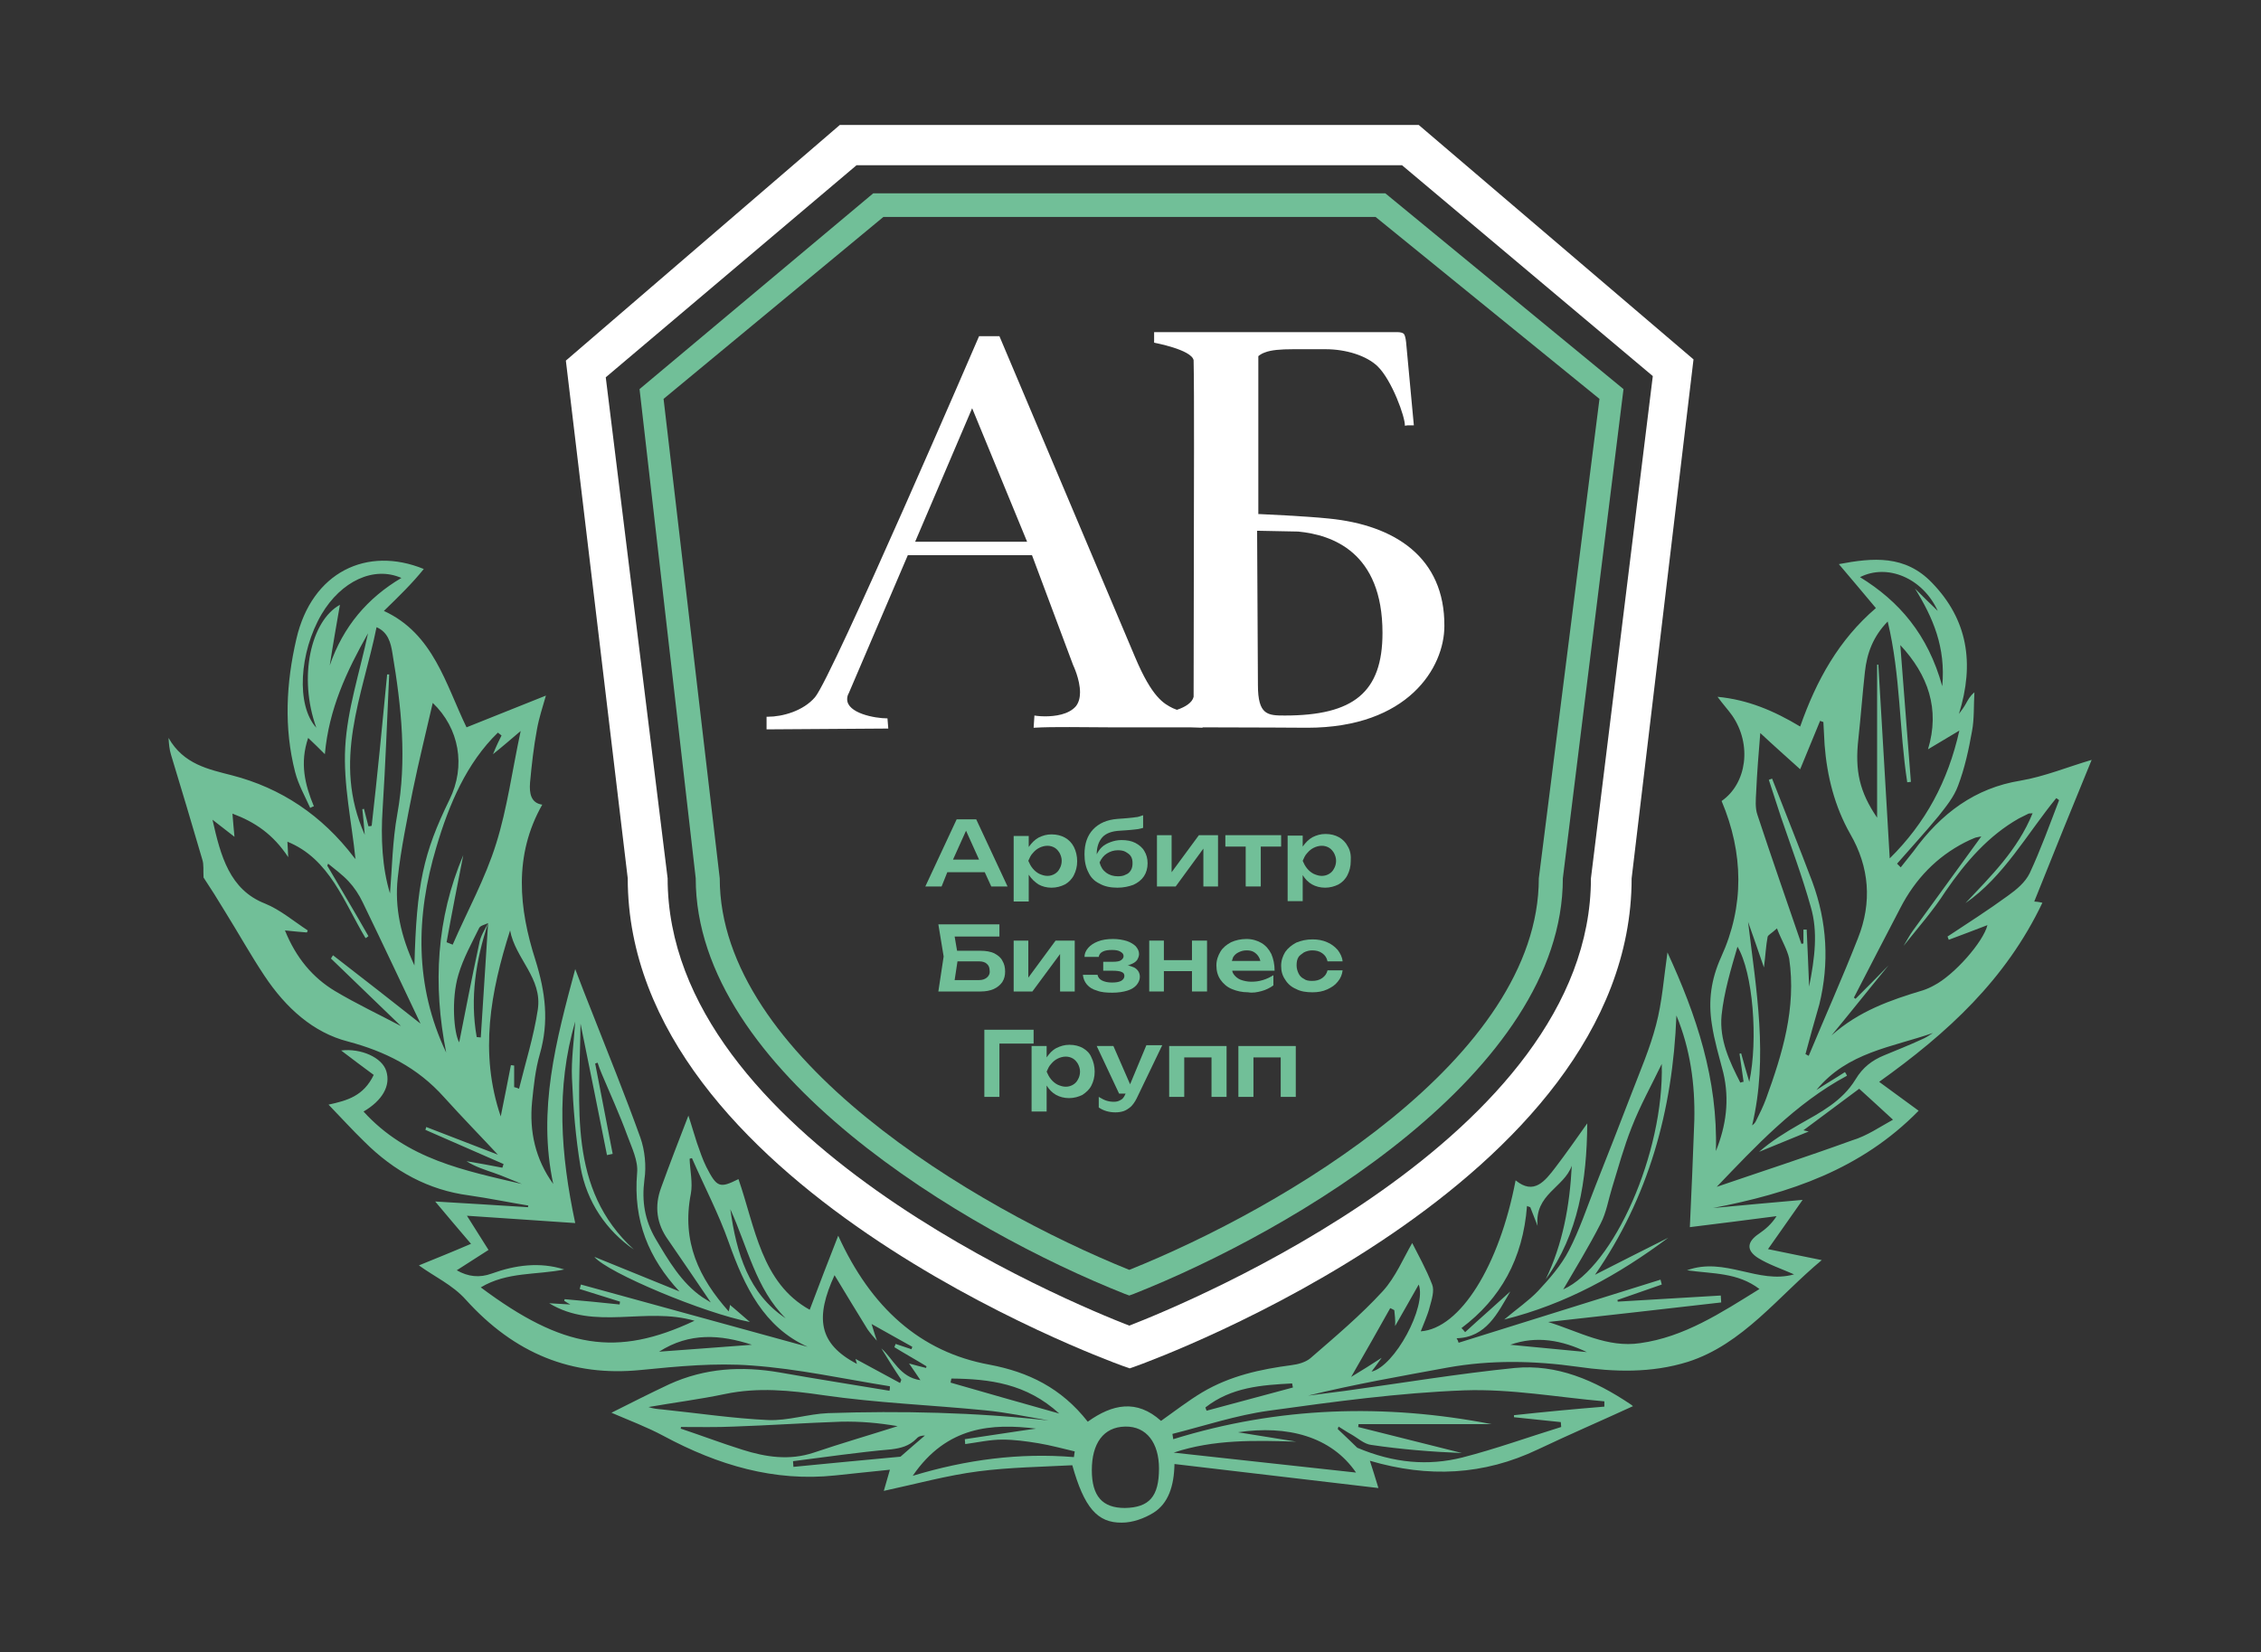<?xml version="1.0" encoding="UTF-8"?> <!-- Generator: Adobe Illustrator 24.1.2, SVG Export Plug-In . SVG Version: 6.00 Build 0) --> <svg xmlns="http://www.w3.org/2000/svg" xmlns:xlink="http://www.w3.org/1999/xlink" id="Слой_1" x="0px" y="0px" viewBox="0 0 555.4 405.9" style="enable-background:new 0 0 555.4 405.9;" xml:space="preserve"><rect x="0" y="0" width="555.4" height="405.9" fill="#333333" stroke="none"/> <style type="text/css"> .st0{fill:#FFFFFF;} .st1{fill:#3B255F;} .st2{fill:#71BF98;} .st3{clip-path:url(#SVGID_2_);} </style> <g> <path class="st0" d="M348.5,30.7H206.3L139,88.6l15.2,127.2c0,75.1,116.6,118,121.6,119.8l1.7,0.6l1.7-0.6 c5-1.8,121.6-44.7,121.6-119.8l15.2-127.5L348.5,30.7z M390.8,215.8c0,63.6-99.2,104.4-113.4,109.9 C263.2,320.2,164,279.4,164,215.8L148.8,92.7l61.6-52.1h134L406,92.4L390.8,215.8z"></path> <path class="st2" d="M340.3,47.5H214.5l-57.4,48.1l13.8,120.2c0,47.5,66.3,86.6,105.4,102.1l1.1,0.4l1.1-0.4 c39.2-15.5,105.4-54.5,105.4-102.1l14.9-120.2L340.3,47.5z M378,215.8c0,44.1-62.7,81-100.6,96.2c-37.9-15.3-100.6-52.3-100.6-96.2 L163,98l54-44.7h120.9l55,44.7L378,215.8z"></path> <path class="st2" d="M94.3,150.1c12.2,5.6,15.2,18.1,20.3,28.6c6.6-2.6,12.9-5.2,19.5-7.8c-0.8,2.8-1.7,5.5-2.2,8.3 c-0.8,4.3-1.3,8.7-1.7,13.1c-0.2,2.6,0.2,5,3,5.4c-7.1,12.5-5.7,25.6-1.7,38.1c2.5,8,3.4,15.2,1.1,23.2c-1.1,3.8-1.5,7.8-1.9,11.7 c-0.7,7.3,0.8,14.1,5.2,20.2c-3.9-18.2,0.7-35.3,5.4-52.8c1.4,3.7,2.8,7.3,4.2,10.8c4,10.2,8.1,20.3,11.8,30.6 c1.1,3.1,1.5,7,1,10.3c-0.7,5.4,0.1,10,2.7,14.5c3.2,5.4,6.4,10.9,11.5,14.4c0.8,0.5,1.6,1,2.1,1.3c-3.4-5-6.9-10.2-10.5-15.4 c-2.8-3.9-3.4-8.2-1.7-12.8c2.1-5.8,4.3-11.5,6.7-17.7c0.8,2.4,1.4,4.6,2.1,6.7c0.7,2,1.4,4.1,2.3,5.9c2.6,5.1,3.3,5.3,7.9,3 c4.1,11.8,5.6,25.5,17.5,32.1c2.3-6.1,4.6-12.1,7-18.2c8,17.6,20.1,28.6,37.2,31.7c9.5,1.8,17.6,5.7,24.1,14c6-4.3,12-5.6,18-0.2 c3.4-2.4,6.6-4.9,10.1-7c6.9-4.1,14.4-5.7,22-6.7c1.6-0.2,3.4-0.7,4.6-1.7c6.1-5.3,12.3-10.5,17.8-16.5c3.1-3.4,5.1-8.2,7.2-11.8 c1.4,2.8,3.4,6.3,4.9,10.2c0.6,1.5-0.1,3.7-0.6,5.5c-0.5,2-1.4,3.9-2.2,6c9.7-0.7,19.3-16.1,23.3-37.1c4.5,3.7,7.2,0.2,9.8-3.2 c2.6-3.4,5.1-7,7.8-10.8c-0.1,14.1-2.2,27.2-10.2,38.3c4.2-8.7,5.9-18.1,6.4-27.9c-1.9,5.4-9.2,7-8.4,14.8 c-0.6-1.5-1.2-3.1-1.8-4.6c-0.3-0.1-0.6-0.2-0.8-0.3c-1,13-6.5,22.8-16.1,30c0.3,0.3,0.6,0.6,0.9,1c3.7-3.4,7.5-6.7,11.1-10 c-3.1,5.3-5.9,11.3-13.2,11.5c0.2,0.3,0.4,0.7,0.5,1.1c16.5-5.2,33.1-10.3,49.6-15.5c0.1,0.4,0.2,0.8,0.3,1.2 c-3.6,1.3-7.3,2.5-10.9,3.8c0,0.1,0.1,0.3,0.1,0.4c8.4-0.5,16.9-1,25.3-1.5c0,0.6,0.1,1.1,0.1,1.7c-14,1.6-28,3.2-42.5,4.8 c7.7,2.4,14.5,6.4,22.6,5.2c10.8-1.5,19.8-7.4,29.3-13.3c-5.4-4.1-11.4-3.7-17.8-4.6c9.3-3.4,17.5,3.5,26.3,1 c-3.2-1.4-6.2-2.4-8.8-4c-3-1.9-2.8-4,0.2-6c1.6-1.1,3.1-2.4,4.3-4.3c-7,0.9-13.9,1.8-21.3,2.7c0.4-8.8,0.8-17.5,1.1-26.3 c0.2-8.8-1-17.5-4.4-25.7c-0.9,23.4-6.9,44.8-20,63.7c6.1-3.1,12-6.1,18-9.1c-12.2,9.1-25.1,16.3-40.3,20.1c3.2-2.7,6-4.6,8.3-7 c2.8-3,5.7-6.3,7.6-10c2.6-5,4.4-10.5,6.5-15.8c3-7.6,6-15.2,8.9-22.8c2.1-5.5,4.5-11,6-16.8c1.5-5.6,1.9-11.6,2.8-17.8 c7.1,15.4,12.4,31.1,11.9,48.8c2.5-6.2,3.4-12.6,1.8-19.3c-1-3.9-2.2-7.8-2.8-11.9c-0.9-5.7-0.2-11,2.3-16.5 c5.7-12.5,5.5-25.5,0.1-38.3c6.2-4.3,7.5-13.9,2.6-21c-1-1.4-2.2-2.7-3.6-4.6c7.4,0.7,13.8,3.4,20.3,7.3c4-11.4,9.5-21.3,18.6-29.1 c-3.3-3.9-6-7.2-9.1-10.8c8.4-1.6,16.3-2.3,22.9,4.6c8.7,9,10.5,19.7,6.6,32.2c0.6-0.8,1.2-1.6,1.7-2.5c0.5-0.9,1-1.9,2.1-2.8 c-0.2,3.2,0,6.5-0.6,9.6c-0.8,4.5-1.8,9.1-3.4,13.3c-1,2.8-3,5.2-4.8,7.5c-3.3,4-6.8,7.8-10.2,11.7c0.3,0.3,0.6,0.6,0.9,0.9 c1-1.3,2.1-2.6,3.1-3.9c6.8-9.4,15.2-15.6,26.3-17.4c5.9-1,11.7-3.4,17.5-5.1c-4.6,11.2-9.4,23-14.1,34.8c0.3,0,1.2,0.1,2,0.3 c-9,18.9-23.3,32-40.1,44c4,2.9,7,5.1,9.7,7.1c-14.2,14.5-31.8,20.3-50.5,23.9c7.2-0.7,14.3-1.3,22-2c-2.9,4.1-5.3,7.6-8.5,12.1 c5,1,9.1,1.9,13.2,2.7c-10.6,8.8-19.4,20.7-32.9,25c-9,2.8-18.1,2.5-27.1,1.2c-10.7-1.5-21.3-1.7-31.9,0.2 c-11.4,2.1-22.9,4.1-34.3,6.9c3.1-0.4,6.2-0.8,9.3-1.2c13.8-1.9,27.6-4.2,41.5-5.6c10.3-1,19.6,3,28.4,8.9c0.5,0.3,0.9,0.8,0.6,0.5 c-7.6,3.5-15.5,6.9-23.3,10.6c-13.4,6.4-27,7-41.3,2.8c0.7,2.1,1.3,4.1,2.1,6.7c-16.8-2-33.2-3.9-50.1-5.9c-0.1,5.4-1.5,9.7-5.2,12 c-2.3,1.4-5.1,2.4-7.7,2.4c-6.1,0.1-9.3-3.8-12.2-14.1c-7.5,0.4-15.4,0.5-23.1,1.5s-15.3,3.1-23.2,4.8c0.5-1.7,1-3.4,1.5-5.2 c-4.6,0.5-9,0.9-13.4,1.4c-15,1.6-28.8-2.5-42.2-9.7c-4.1-2.2-8.4-3.8-12.8-5.7c4.6-2.3,9.3-4.7,14.2-7c8.8-4,17.8-4.5,27.1-2.9 c9,1.6,18,3,27,4.5c0.1-0.4,0.1-0.8,0.1-1.1c-11.3-1.8-22.6-4.3-33.9-5.1c-9-0.7-18.2,0.2-27.3,1.1c-16.9,1.7-31-4-43-17.3 c-3.2-3.6-7.8-5.7-11.5-8.4c3.4-1.4,7.7-3.1,12.8-5.3c-3.1-3.6-5.6-6.6-8.8-10.4c8,0.5,15.4,0.9,22.8,1.4c0-0.1,0-0.3,0.1-0.4 c-4.9-0.8-9.7-1.8-14.6-2.5c-9.9-1.3-18.4-5.9-25.7-13.2c-2.9-2.8-5.6-5.8-8.8-9.1c4.6-1,8.6-2.1,11.1-7.3c-2.7-2-5.4-4-8-6 c4.8-0.6,10.1,1.7,11.1,5.1c1.1,3.6-1,7.2-5.6,9.9c10.7,11.8,24.9,14.5,38.9,17.8c-2.3-0.9-4.5-1.9-6.8-2.7 c-2.3-0.8-4.6-1.5-6.8-2.9c2.9,0.5,5.8,1,8.8,1.6c0.1-0.3,0.2-0.6,0.3-0.9c-6.4-2.8-12.8-5.6-19.2-8.4c0.1-0.2,0.1-0.5,0.2-0.7 c6.2,2.4,12.4,4.8,17.6,6.8c-3.8-4.1-8.6-9-13.2-14.1c-6.6-7.4-14.6-11.3-23.6-13.7c-8.6-2.2-15.3-8.3-20.5-16.1 c-3.4-5.1-6.4-10.5-9.7-15.8c-1.8-3-3.7-6-5.3-8.4c-0.1-1.8,0.1-3.2-0.3-4.4c-2.5-8.6-5.1-17.2-7.7-25.8c-0.4-1.3-0.5-2.6-0.6-4.1 c3.7,6.5,9.8,7.7,15.6,9.2c12,3.1,22.1,9.8,30,20.2c0.2,0.3,0.6,0.5,0.3,0.2c-0.9-8.9-3-18.2-2.5-27.3c0.5-9.2,3.5-18.2,5.6-28 c-5.3,9.4-9.6,18.6-10.6,29.7c-1.5-1.5-2.6-2.6-4.1-4c-2.1,6.2-0.8,11.5,1.4,16.8c-0.3,0.1-0.6,0.2-0.9,0.4 c-1.3-2.9-2.9-5.7-3.7-8.8c-2.8-10.9-2.2-21.9,0.3-32.7c3.8-16.5,17.4-22.9,31.3-17.2C101.2,143.4,98.1,146.4,94.3,150.1z M119.9,226.8c-3,9.1-4.5,18.4-2.8,28c0.4,0,0.7,0.1,1,0.1C118.7,245.5,119.3,236.1,119.9,226.8c-0.8,0.4-1.9,0.6-2.2,1.2 c-1.8,3.7-3.9,7.4-5.1,11.5c-1.8,6-1.1,14.4,0.2,16.6c1.5-7.5,3.1-15.9,4.9-24.2C118,230,119.1,228.4,119.9,226.8z M216.5,331.3 c2.9,2.5,4.5,7.1,9.6,7.8c-1.2-1.8-1.9-2.8-2.8-4.1c1.8,0.5,3,0.8,4.2,1.1c0-0.1,0-0.2,0.1-0.4c-2.6-1.6-5.3-3.1-7.9-4.7 c0.1-0.3,0.2-0.5,0.3-0.8c1.3,0.4,2.6,0.9,3.9,1.3c0.1-0.2,0.1-0.4,0.2-0.6c-3.1-1.7-6.2-3.5-10-5.6c0.6,1.9,0.9,3,1.3,4.1 c-0.8-0.9-1.6-1.8-2.3-2.8c-2.7-4.4-5.4-8.8-8.1-13.3c-4.7,10.3-4.1,16.8,5.5,21.8c-0.2-0.7-0.4-1.3-0.3-1.2 c3.5,1.9,7.2,3.9,10.9,5.9c0.1-0.3,0.2-0.5,0.3-0.8C219.7,336.5,218.1,333.9,216.5,331.3z M467.6,232.4c0.8-1.3,1.5-2.7,2.4-3.9 c5.5-7.6,11-15.1,16.7-23c-0.8,0.2-1.3,0.2-1.7,0.4c-0.8,0.3-1.6,0.7-2.4,1.1c-6.8,3.5-12.1,8.9-15.8,16.1 c-3.8,7.3-7.6,14.6-11.4,22c0.1,0.1,0.3,0.2,0.4,0.3c2.7-2.7,5.4-5.4,8.1-8.2c-4.7,5.7-9.3,11.5-14,17.2c6.7-6,14.5-8.7,22.5-11.1 c0.9-0.3,1.8-0.7,2.7-1.2c5-2.6,12.1-10.7,13.1-14.8c-3.1,1.2-6.3,2.4-9.5,3.6c-0.1-0.3-0.2-0.5-0.3-0.8c5-3.3,10-6.5,14.8-10 c2.1-1.5,4.3-3.3,5.4-5.6c2.7-5.8,4.9-11.9,7.2-17.9c-0.2-0.2-0.5-0.4-0.7-0.5c-7.2,8.8-12.9,19.3-22.3,25.8 c6.2-6.6,12.8-13,16.5-22.1c-0.4,0.1-0.7,0-1,0.1c-0.8,0.4-1.6,0.8-2.4,1.2c-7.4,4.2-13,10.6-18,17.9 C474.9,223.7,471.1,228,467.6,232.4z M184.2,324.8c-11.1-2.1-35-12.1-38.2-16c7.1,2.9,14,5.7,20.9,8.5 c-7.5-8.1-11.4-17.3-10.4-29.1c0.3-3-1.3-6.2-2.4-9.2c-1.9-5.2-4.2-10.2-6.3-15.2c-0.4-0.9-0.7-1.8-1-2.7c-0.2,0.1-0.4,0.1-0.6,0.2 c1.4,7.4,2.9,14.8,4.3,22.2c-0.5,0.1-1,0.2-1.4,0.3c-2.1-10.5-4.2-21.1-6.5-32.3c-0.2,20.3-3.2,40.6,13.1,55.5 c-6.7-4.6-11.6-11.7-13.1-20.3c-1.2-7.2-1.8-14.5-2.1-21.8c-0.2-4.6,0.5-9.3,0.8-13.9c-4.8,16.3-3.6,32.6,0,49.5 c-9.1-0.6-17.4-1.2-26.6-1.8c2,3.2,3.4,5.4,5.3,8.4c-2.7,1.7-5.1,3.3-7.8,5c2.8,1.6,5.6,1.9,8.6,0.8c5.8-2.1,11.8-2.9,17.8-1 c-6.8,1.4-14,0.5-20.5,4.4c20.2,15.1,33.4,17.2,52.5,8.2c-12-3.5-24.5,2.5-35.7-4.3c1.6,0.1,3.2,0.2,5.2,0.3 c-0.7-0.4-1.1-0.6-1.5-0.9c0-0.1,0.1-0.3,0.1-0.4c4.5,0.4,9,0.8,13.5,1.3c0-0.2,0.1-0.4,0.1-0.7c-3.3-1-6.6-2.1-9.9-3.1 c0.1-0.4,0.2-0.8,0.3-1.1c18.6,5.1,37.1,10.2,55.7,15.3c-10.7-4.8-15.5-14.7-19.4-25.7c-2.5-7.1-6-13.7-9-20.6c0-0.1-0.3,0-0.6,0.1 c0.1,2.9,0.8,5.9,0.3,8.6c-2.3,11.8,2,20.7,9.3,28.9c0.2-0.8,0.3-1.2,0.3-1.6C180.9,321.9,182.4,323.3,184.2,324.8z M443.5,259 c0.3,0.1,0.5,0.3,0.8,0.4c4-9.6,8.3-19.2,12.1-28.9c3.5-8.8,2.8-17.5-1.9-25.6c-3.8-6.7-5.7-14.1-6.3-21.9 c-0.1-1.9-0.2-3.8-0.3-5.6c-0.3-0.1-0.6-0.2-0.8-0.3c-1.6,4-3.3,7.9-4.9,11.9c-3.1-2.8-6.6-5.9-9.8-8.9c-0.4,5-0.8,9.7-1,14.4 c-0.1,1.9-0.3,4,0.3,5.7c3.5,10.6,7.2,21.2,10.8,31.7c0.2,0,0.3-0.1,0.5-0.1c0-1.1,0-2.3,0-3.4c0.3,0,0.5,0,0.8,0 c0.2,4.4,0.4,8.8,0.6,14c1.4-7.1,2.2-13.5,0.4-19.6c-2.1-7.5-4.8-14.7-7.3-22c-1-3.1-2-6.1-3-9.2c0.3-0.1,0.5-0.2,0.8-0.3 c3.3,8.5,6.7,16.9,9.9,25.4c3.6,9.8,4.2,19.9,1.7,30.1C445.7,250.9,444.6,254.9,443.5,259z M90.5,230c-0.2,0.2-0.5,0.4-0.7,0.5 c-5.3-8.8-8.8-19.5-19.2-23.7c0.1,1.3,0.1,2.1,0.2,3.8c-3.7-5.6-8.1-8.6-13.7-10.7c0.2,2.2,0.3,3.9,0.5,5.7 c-1.8-1.4-3.6-2.8-5.4-4.2c2,8.9,4.2,17.2,12.9,20.6c3.7,1.5,7,4.3,10.5,6.6c-0.1,0.2-0.1,0.3-0.2,0.5c-1.7-0.1-3.3-0.3-5.4-0.5 c2.7,6.7,6.8,11.6,12.3,14.9c5.2,3.1,10.7,5.7,16.2,8.6c-5.7-5.5-11.5-11.1-17.2-16.6c0.2-0.3,0.3-0.5,0.5-0.8 c7.6,5.9,15.2,11.8,21.5,16.8c-4.2-8.8-9.1-19.3-14.2-29.8c-0.9-1.9-2.1-3.7-3.5-5.2c-1.5-1.6-3.3-2.9-5-4.3 c-0.1,0.2-0.1,0.3-0.2,0.5C83.8,218.5,87.2,224.2,90.5,230z M466.8,158.5c0.9,11.2,1.7,22.4,2.6,33.6c-0.3,0-0.6,0.1-0.9,0.1 c-2-12.9-1.6-26.2-4.8-39.5c-3.6,3.7-5.1,7.8-5.6,12.4c-0.6,5.4-1,10.9-1.6,16.4c-0.9,7.9,0.3,13.1,4.6,19.4c0-12.3,0-25,0-37.6 c0.1,0,0.2,0,0.3,0c0.9,15.7,1.9,31.5,2.8,47.6c8.8-8.7,14.3-18.9,17.1-31.4c-2.5,1.5-5,3-7.7,4.6 C476.6,174.2,473.6,165.8,466.8,158.5z M123.2,180.7c-0.3-0.2-0.6-0.5-0.9-0.7c-7.7,7.5-12,17.6-15.1,28.1 c-5.1,17-5.4,34.1,2.4,50.5c-3.3-16.7-2.4-32.9,4.2-48.5c-1.4,7.1-2.8,14.2-4.1,21.4c0.5,0.2,1,0.4,1.5,0.6 c3.6-8.3,8-16.2,10.7-24.9c2.7-8.6,3.9-17.8,6-27.6c-2.6,2.2-4.3,3.7-6.8,5.7C122,183.1,122.6,181.9,123.2,180.7z M394.1,345.6 c0-0.4,0-0.9,0-1.3c-11.5-1-22.9-3.1-34.4-2.7c-16,0.6-32.1,2.8-48,5c-8,1.1-15.8,3.7-23.7,5.7c0.1,0.4,0.1,0.9,0.2,1.3 c25.8-8,51.9-8.8,78.2-3.7c-10.9,0-21.8,0-32.7,0c0,0.2,0,0.5-0.1,0.7c8.5,2.1,17,4.3,25.5,6.4c-7.5-0.3-14.9-0.9-22.3-2 c-1.7-0.2-3.3-1.7-4.9-2.6c-1.1-0.6-2.1-1.3-3.1-1.9c-0.1,0.2-0.1,0.4-0.2,0.6c1.9,1.8,3.8,3.6,4.8,4.6c9,3.8,17.4,4.5,25.8,2.4 c8.2-2.1,16.2-5,24.3-7.5c0-0.4-0.1-0.8-0.1-1.2c-3.8-0.4-7.7-0.8-11.5-1.2c0-0.2,0-0.3,0-0.5C379.3,346.9,386.7,346.2,394.1,345.6 z M95.1,165.7c0.2,0,0.3,0,0.5,0c-0.5,11-0.9,21.9-1.6,32.9c-0.5,7.4-0.1,14.7,1.8,20.9c0.5-6,0.6-12.9,1.8-19.5 c2.4-13.3,1-26.4-1.2-39.5c-0.4-2.6-1.1-5.2-3.9-6.4c-3.4,16.8-11,32.9-2.9,51c-0.2-2.6-0.4-4.5-0.6-6.3c0.1,0,0.3,0,0.4-0.1 c0.4,1.4,0.7,2.9,1.1,4.3c0.3,0,0.5,0,0.8-0.1C92.7,190.6,93.9,178.2,95.1,165.7z M465,275.1c-3-2.8-5.7-5.2-8.3-7.6 c-4.4,3.3-9,6.7-13.7,10.2c0.5,0.1,1.1,0.3,1.3,0.3c-3.9,1.6-8.1,3.3-12.2,5c3.1-2.7,6.5-4.8,10-6.8c5.1-2.9,10.4-5.6,13.7-11 c1.8-3,4.1-4.7,7-5.9c3.1-1.3,6.2-2.5,9.2-3.9c1-0.4,1.9-1,2.8-1.6c-10,3.5-21,4.7-28.6,14c2.3-1.5,4.7-2.9,7-4.4 c0.2,0.3,0.4,0.6,0.5,0.9c-12.7,6.8-22.6,17.5-32,27.3c10.5-3.6,21.9-7.3,33.2-11.4C458.6,279.1,461.9,276.8,465,275.1z M106.3,172.7c-1.6,7-3.4,14.2-4.9,21.5c-1.4,7.1-2.9,14.3-3.7,21.5c-0.8,7.3,0.8,14.4,4.1,21.5c0.5-19.9,2.2-27.6,8.6-40.7 C114.5,188.2,112.8,178.9,106.3,172.7z M257.6,349c-5.2-0.9-10.4-2-15.7-2.5c-13.2-1.3-26.5-1.8-39.6-3.7c-8.2-1.2-16.1-2-24.2-0.3 c-6.2,1.3-12.5,2.1-18.8,3.2c1.1,0.4,2.3,0.5,3.4,0.6c8.7,0.9,17.3,2.2,26,2.6c4.9,0.2,9.8-1.5,14.7-1.7 C221.4,346.6,239.4,347,257.6,349z M126.3,267.1c0.4,0.1,0.8,0.2,1.2,0.4c1.6-6.5,3.6-12.8,4.6-19.4c1.2-7.8-5.5-12.5-6.8-19.5 c-4.8,15.1-7.6,30.1-2.3,45.7c0.9-4.4,1.7-8.5,2.5-12.6c0.3,0,0.5,0.1,0.8,0.1C126.3,263.6,126.3,265.3,126.3,267.1z M436.5,228.1 c-1.4,1.3-2.2,1.6-2.3,2.1c-0.4,2.1-0.5,4.3-0.9,7.5c-1.5-4.4-2.7-7.8-3.9-11.2c2,16.7,5,33.2,1,50c0.4-0.3,0.7-0.6,0.9-1 c0.9-1.8,1.8-3.6,2.5-5.5c4-11,7.5-22.3,5.7-34.5C439,233.2,437.6,231,436.5,228.1z M284.7,360.8c0-6.2-3-10.4-8.3-10.3 c-5.4,0.1-8.2,4.2-8.2,10.7c0,6.4,2.6,9.3,8.1,9.3C282.3,370.4,284.7,367.7,284.7,360.8z M384,316.8c12.4-5.6,24.8-33.5,24.2-55.4 c-2.5,5.2-5.3,10.2-7.4,15.6c-1.9,4.8-3.3,9.9-4.8,14.8c-0.9,2.9-1.4,6.1-2.8,8.8C390.3,306.3,386.9,311.8,384,316.8z M167.3,350.6 c0,0.1-0.1,0.3-0.1,0.4c5.1,1.7,10.1,3.6,15.2,5.2c5.7,1.8,11.5,2.7,17.5,0.7c6.8-2.3,13.7-4.3,20.6-6.5c-4.6-0.8-9.2-1.2-13.9-1.1 c-8.8,0.3-17.6,0.9-26.3,1.2C176,350.7,171.6,350.6,167.3,350.6z M288.3,356.9c14.9,1.6,29.8,3.3,44.8,4.9 c-6.1-8.9-16.9-11.7-29-9.9c4.4,0.7,9.3,1.5,14.3,2.3C308.3,353.9,298.2,353.6,288.3,356.9z M427.3,258.9c0.1,0,0.3-0.1,0.4-0.1 c0.6,2.2,1.2,4.3,2,7c2.2-10.4,0.9-26.9-2.9-33.2c-1.6,5.5-3.3,11.1-3.9,16.8c-0.6,6.1,2,11.5,4.6,16.6c0.3-0.1,0.5-0.2,0.8-0.2 C428,263.4,427.6,261.1,427.3,258.9z M263.8,358c0.1-0.5,0.1-0.9,0.2-1.4c-3-0.7-5.9-1.5-8.9-2c-3-0.5-6-0.9-8.9-0.9 c-3,0-6.1,0.7-9.1,1.1c0-0.4-0.1-0.8-0.1-1.2c6.2-0.9,12.4-1.9,17.5-2.6c-10.7-1.3-21.9-0.7-30.3,11.6 C237.4,358.6,250.5,356.9,263.8,358z M77.7,178.8c-4.5-12.5-1.3-26.3,5.8-30.2c-0.8,4.6-1.7,9.7-2.5,14.9 c3.3-9.6,9.3-16.6,17.6-21.5c-6.8-3-14.8,0.8-19.6,8.9C73.5,160.3,72.7,173.3,77.7,178.8z M477.1,168.6c0.9-9.6-2.3-16.9-6.7-24 c1.7,1.7,3.4,3.4,5.6,5.5c-3.7-8.1-12.4-11.7-19.1-8.3C466.5,147.7,473.6,155.9,477.1,168.6z M342.5,321.9c-0.3-0.2-0.6-0.3-1-0.5 c-3,5.4-6.1,10.8-9.6,16.9c2.8-1.7,4.9-3,7.5-4.7c-1.1,1.5-1.7,2.4-2.5,3.4c5.7-1.3,13.6-16,11.6-21.4c-1.9,3.3-3.7,6.6-5.8,10.2 C342.8,324.2,342.6,323.1,342.5,321.9z M233.7,338.7c-0.1,0.3-0.1,0.7-0.2,1c8.7,2.5,17.4,5,26.7,7.6 C252.1,339.9,243.1,338.8,233.7,338.7z M194.8,359c0,0.5,0.1,1,0.1,1.4c8.9-0.9,17.9-1.7,26.3-2.5c2.3-2,4.1-3.6,6-5.2 c-0.9,0-1.6,0.2-2.1,0.8c-1.8,1.8-3.8,2.3-6.2,2.6C210.8,356.8,202.8,358,194.8,359z M179.4,297.1c1.5,10.8,4.5,20.8,13.6,26.8 C185.7,316.7,183.6,306.3,179.4,297.1z M296.1,345.8c0.1,0.3,0.2,0.6,0.3,0.8c7.1-1.9,14.1-3.8,21.2-5.7c-0.1-0.3-0.1-0.6-0.2-1 C309.9,340.3,302.5,340.8,296.1,345.8z M184.7,330.4c-7.7-2.5-15.3-3.1-22.8,1.7C169.7,331.5,177.2,331,184.7,330.4z M389.8,332.2 c-6.1-2.9-12.3-4.1-18.8-1.8C377.3,331,383.6,331.6,389.8,332.2z"></path> <g> <path class="st2" d="M232.7,214.3h9.2l1.6,3.5h4l-7.7-16.5h-4.8l-7.7,16.5h4L232.7,214.3z M237.3,204.1l3.2,7.1h-6.4L237.3,204.1z "></path> <path class="st2" d="M252.7,214.9C252.7,214.9,252.7,214.9,252.7,214.9c0.7,1.1,1.5,1.8,2.4,2.4c0.9,0.5,2,0.8,3.2,0.8 c1.2,0,2.3-0.3,3.3-0.8c0.9-0.5,1.7-1.3,2.2-2.3c0.5-1,0.8-2.1,0.8-3.4c0-1.3-0.3-2.5-0.8-3.5c-0.5-1-1.3-1.8-2.2-2.3 c-0.9-0.5-2-0.8-3.3-0.8c-1.2,0-2.2,0.3-3.2,0.8c-0.9,0.5-1.7,1.3-2.4,2.3c0,0,0,0,0,0.1v-2.8H249v16.1h3.7V214.9z M253.7,209.6 c0.5-0.6,1-1,1.6-1.3c0.6-0.3,1.3-0.5,2-0.5c0.7,0,1.3,0.2,1.8,0.5c0.5,0.3,0.9,0.8,1.2,1.3c0.3,0.6,0.5,1.2,0.5,1.9 c0,0.7-0.2,1.4-0.5,1.9c-0.3,0.6-0.7,1-1.2,1.3c-0.5,0.3-1.1,0.5-1.8,0.5c-0.7,0-1.3-0.2-2-0.5c-0.6-0.3-1.2-0.8-1.6-1.3 c-0.5-0.6-0.8-1.2-1.1-1.9C252.9,210.8,253.2,210.1,253.7,209.6z"></path> <path class="st2" d="M270.1,217.1c1.2,0.7,2.7,1,4.4,1c1.5,0,2.8-0.3,3.9-0.7c1.1-0.5,2-1.2,2.6-2.1c0.6-0.9,0.9-2,0.9-3.2 c0-1.2-0.3-2.2-0.8-3c-0.5-0.9-1.3-1.5-2.2-2c-1-0.5-2.1-0.7-3.4-0.7c-1,0-1.9,0.2-2.7,0.5c-0.8,0.3-1.6,0.7-2.2,1.3 c-0.5,0.5-0.9,1.1-1.2,1.7v0c0-1.8,0.5-3.2,1.4-4.2c0.9-1,2.4-1.5,4.3-1.6c1.1-0.1,2-0.1,2.7-0.2c0.7-0.1,1.3-0.1,1.8-0.2 c0.5-0.1,0.9-0.2,1.2-0.3v-3.1c-0.3,0.1-0.6,0.2-0.9,0.3c-0.3,0.1-0.7,0.2-1.1,0.2c-0.4,0.1-1,0.1-1.7,0.2 c-0.7,0.1-1.6,0.1-2.6,0.2c-2.6,0.2-4.6,1.1-6,2.6c-1.4,1.5-2.1,3.5-2.1,6.1c0,1.7,0.3,3.2,1,4.5 C267.9,215.5,268.8,216.5,270.1,217.1z M271.9,209.7c0.8-0.5,1.7-0.8,2.7-0.8c0.7,0,1.4,0.1,1.9,0.4c0.5,0.3,1,0.6,1.3,1.1 c0.3,0.5,0.4,1,0.4,1.7c0,0.6-0.1,1.2-0.4,1.7c-0.3,0.5-0.7,0.9-1.3,1.1c-0.5,0.3-1.2,0.4-1.9,0.4c-1.1,0-2.1-0.3-2.9-0.9 c-0.8-0.6-1.3-1.4-1.6-2.5C270.5,211,271.1,210.2,271.9,209.7z"></path> <polygon class="st2" points="295.6,208.5 295.6,217.8 299.2,217.8 299.2,205.2 294.5,205.2 287.8,214.3 287.8,205.2 284.2,205.2 284.2,217.8 288.8,217.8 "></polygon> <polygon class="st2" points="306,217.8 309.7,217.8 309.7,208 314.7,208 314.7,205.2 301,205.2 301,208 306,208 "></polygon> <path class="st2" d="M331.1,208c-0.5-1-1.3-1.8-2.2-2.3c-0.9-0.5-2-0.8-3.3-0.8c-1.2,0-2.2,0.3-3.2,0.8c-0.9,0.5-1.7,1.3-2.4,2.3 c0,0,0,0,0,0.1v-2.8h-3.7v16.1h3.7v-6.5c0,0,0,0.1,0,0.1c0.6,1,1.4,1.8,2.3,2.3c0.9,0.5,2,0.8,3.2,0.8c1.2,0,2.3-0.3,3.3-0.8 c0.9-0.5,1.7-1.3,2.2-2.3c0.5-1,0.8-2.1,0.8-3.4C331.9,210.2,331.7,209,331.1,208z M327.7,213.4c-0.3,0.6-0.7,1-1.2,1.3 c-0.5,0.3-1.1,0.5-1.8,0.5c-0.7,0-1.3-0.2-2-0.5c-0.6-0.3-1.2-0.8-1.6-1.3c-0.5-0.6-0.8-1.2-1.1-1.9c0.3-0.7,0.6-1.4,1.1-1.9 c0.5-0.6,1-1,1.6-1.3c0.6-0.3,1.3-0.5,2-0.5c0.7,0,1.3,0.2,1.8,0.5c0.5,0.3,0.9,0.8,1.2,1.3c0.3,0.6,0.5,1.2,0.5,1.9 C328.2,212.2,328,212.9,327.7,213.4z"></path> <path class="st2" d="M246.2,241.3c0.5-0.8,0.7-1.6,0.7-2.6c0-1-0.2-1.9-0.7-2.7c-0.4-0.8-1.1-1.3-2-1.8c-0.9-0.4-2-0.6-3.3-0.6 h-5.8l-0.6-3.5h11v-3h-15l1.3,7.9l-1.3,8.6h10.4c1.2,0,2.3-0.2,3.2-0.6C245,242.6,245.7,242,246.2,241.3z M242.4,240.2 c-0.5,0.4-1.1,0.6-1.9,0.6h-6l0.7-4.6h5.3c0.8,0,1.5,0.2,1.9,0.6c0.5,0.4,0.7,1,0.7,1.7C243.2,239.2,242.9,239.8,242.4,240.2z"></path> <polygon class="st2" points="260.4,234.4 260.4,243.6 264,243.6 264,231.1 259.3,231.1 252.6,240.2 252.6,231.1 249,231.1 249,243.6 253.6,243.6 "></polygon> <path class="st2" d="M269.5,243.4c1,0.4,2.3,0.5,3.7,0.5c1.5,0,2.7-0.2,3.7-0.5c1-0.3,1.8-0.8,2.3-1.4c0.5-0.6,0.8-1.3,0.8-2 c0-1-0.5-1.8-1.4-2.3c-0.5-0.2-1-0.4-1.6-0.5c0.2,0,0.4-0.1,0.6-0.2c0.8-0.3,1.3-0.6,1.7-1.1c0.3-0.5,0.5-1,0.5-1.5 c0-0.7-0.3-1.3-0.8-1.9c-0.5-0.5-1.3-1-2.2-1.3c-1-0.3-2.1-0.5-3.4-0.5c-1.4,0-2.7,0.2-3.7,0.6c-1,0.4-1.8,0.9-2.4,1.6 c-0.6,0.7-0.9,1.4-0.9,2.2h3.5c0.1-0.6,0.4-1,1-1.3c0.6-0.3,1.3-0.4,2.3-0.4c0.8,0,1.5,0.1,2,0.4c0.5,0.3,0.8,0.6,0.8,1.1 c0,0.4-0.2,0.7-0.6,1c-0.4,0.3-1.1,0.4-2,0.4H271v2.2h2.3c1,0,1.8,0.1,2.2,0.3c0.5,0.2,0.7,0.5,0.7,1c0,0.5-0.3,0.9-0.8,1.2 c-0.6,0.3-1.3,0.4-2.3,0.4c-1,0-1.8-0.2-2.4-0.5c-0.6-0.3-1-0.8-1.1-1.4H266c0.1,0.9,0.4,1.7,1,2.4 C267.6,242.6,268.4,243.1,269.5,243.4z"></path> <polygon class="st2" points="292.8,238.6 292.8,243.6 296.5,243.6 296.5,231.1 292.8,231.1 292.8,235.9 285.9,235.9 285.9,231.1 282.3,231.1 282.3,243.6 285.9,243.6 285.9,238.6 "></polygon> <path class="st2" d="M309.9,243.5c1.1-0.3,2.1-0.8,2.9-1.4v-2.5c-0.8,0.5-1.6,0.9-2.6,1.2c-1,0.3-1.9,0.4-2.8,0.4 c-1,0-1.9-0.2-2.7-0.5c-0.7-0.3-1.3-0.8-1.7-1.4c-0.1-0.2-0.3-0.5-0.3-0.8h10.4c0-1.6-0.3-2.9-0.8-4.1c-0.6-1.2-1.4-2.1-2.4-2.7 s-2.3-1-3.7-1c-1.4,0-2.7,0.3-3.8,0.8c-1.1,0.6-2,1.3-2.6,2.3c-0.6,1-1,2.1-1,3.4c0,1.3,0.3,2.5,1,3.5c0.7,1,1.6,1.8,2.8,2.3 c1.2,0.5,2.5,0.8,4,0.8C307.7,244,308.8,243.8,309.9,243.5z M304.2,234c0.6-0.3,1.2-0.5,2-0.5c0.7,0,1.3,0.1,1.8,0.4 c0.5,0.3,0.9,0.7,1.2,1.2c0.2,0.3,0.3,0.6,0.4,1h-7c0.1-0.3,0.2-0.6,0.3-0.9C303.2,234.7,303.6,234.3,304.2,234z"></path> <path class="st2" d="M329.8,238.5C329.8,238.5,329.8,238.6,329.8,238.5L329.8,238.5L329.8,238.5z"></path> <path class="st2" d="M320.3,234c0.6-0.3,1.3-0.5,2-0.5c1,0,1.8,0.2,2.5,0.7c0.7,0.5,1.1,1.1,1.3,2h3.7c-0.1-1.1-0.6-2-1.2-2.8 c-0.7-0.8-1.6-1.5-2.6-1.9c-1.1-0.5-2.3-0.7-3.6-0.7c-1.5,0-2.8,0.3-4,0.8c-1.1,0.6-2,1.3-2.7,2.3c-0.6,1-1,2.1-1,3.4 c0,1.3,0.3,2.4,1,3.4c0.6,1,1.5,1.8,2.7,2.3c1.1,0.6,2.5,0.8,4,0.8c1.3,0,2.5-0.2,3.6-0.7c1.1-0.5,2-1.1,2.6-1.9 c0.7-0.8,1.1-1.8,1.2-2.8h-3.7c-0.2,0.8-0.6,1.4-1.3,1.9c-0.7,0.5-1.5,0.7-2.5,0.7c-0.8,0-1.5-0.1-2-0.5c-0.6-0.3-1-0.7-1.3-1.3 c-0.3-0.6-0.5-1.3-0.5-2c0-0.8,0.1-1.5,0.5-2.1C319.2,234.8,319.7,234.4,320.3,234z"></path> <polygon class="st2" points="253.9,256.4 253.9,253 241.8,253 241.8,269.5 245.5,269.5 245.5,256.4 "></polygon> <path class="st2" d="M266,257.5c-0.9-0.5-2-0.8-3.3-0.8c-1.2,0-2.2,0.3-3.2,0.8s-1.7,1.3-2.4,2.3c0,0,0,0,0,0V257h-3.7v16.1h3.7 v-6.5c0,0,0,0,0,0.1c0.6,1,1.4,1.8,2.3,2.3c0.9,0.5,2,0.8,3.2,0.8c1.2,0,2.3-0.3,3.3-0.8c0.9-0.6,1.7-1.3,2.2-2.3 c0.5-1,0.8-2.1,0.8-3.4c0-1.3-0.3-2.5-0.8-3.5C267.7,258.8,267,258.1,266,257.5z M264.8,265.2c-0.3,0.6-0.7,1-1.2,1.3 c-0.5,0.3-1.1,0.5-1.8,0.5c-0.7,0-1.3-0.2-2-0.5c-0.6-0.3-1.2-0.8-1.6-1.3c-0.5-0.6-0.8-1.2-1.1-1.9c0.3-0.7,0.6-1.4,1.1-1.9 c0.5-0.6,1-1,1.6-1.3c0.6-0.3,1.3-0.5,2-0.5c0.7,0,1.3,0.2,1.8,0.5c0.5,0.3,0.9,0.8,1.2,1.3c0.3,0.6,0.5,1.2,0.5,1.9 C265.3,264,265.1,264.7,264.8,265.2z"></path> <path class="st2" d="M277.6,266.4l-4.1-9.4h-4.1l5.5,11.7h1.6l-0.1,0.2c-0.3,0.7-0.7,1.2-1.2,1.4c-0.5,0.3-1,0.4-1.6,0.4 c-0.7,0-1.3-0.1-1.9-0.3c-0.6-0.2-1.1-0.5-1.8-0.9v2.6c0.6,0.4,1.2,0.7,1.9,0.9c0.7,0.2,1.4,0.3,2.2,0.3c0.7,0,1.4-0.1,2-0.3 c0.6-0.2,1.2-0.6,1.8-1.1c0.5-0.5,1-1.2,1.4-2l6.3-13.1h-3.9L277.6,266.4z"></path> <polygon class="st2" points="287.2,269.5 290.9,269.5 290.9,259.8 297.6,259.8 297.6,269.5 301.3,269.5 301.3,257 287.2,257 "></polygon> <polygon class="st2" points="304.2,269.5 307.9,269.5 307.9,259.8 314.6,259.8 314.6,269.5 318.3,269.5 318.3,257 304.2,257 "></polygon> </g> <path class="st0" d="M326.4,127.4c-5.7-0.6-17.1-1.1-17.1-1.1l-0.2,0V87.5c0.5-0.4,1-0.7,1.6-0.9c1.5-0.6,3.8-0.8,7-0.8h7.9 c5.1,0,10.1,1.6,12.8,4.2c3.5,3.4,6.8,12.5,6.7,14.6c0.5-0.1,0.7-0.1,1.1-0.1c0.6,0,0.8,0,1.1,0l-1.9-20.4c-0.1-1-0.3-1.7-0.5-2 s-0.8-0.5-1.7-0.5h-46.2c-4.2,0-8.7,0-13.5,0v2.6c0,0,9.2,1.7,9.7,4.3c0.1,4.3,0.1,12.2,0.1,21.8c0,19.1-0.1,44.8-0.1,60.9 c-0.3,1.4-2,2.5-4.1,3.2c-0.3-0.1-0.7-0.3-1-0.4c-2.2-1.1-5.1-2.6-9.3-12.6l-33.3-78.8h-5c0,0-36.1,83.8-40.3,88.7 c-2.9,3.4-8,4.8-11.6,4.8c-0.1,0-0.2,0-0.3,0v3.1l29.9-0.2l-0.2-2.5c-3.2,0-9.9-1.3-9.9-4.7c0-0.5,0.1-1,0.4-1.5l14.5-33.9v0h30.5 l10.1,27c0,0,1.7,3.5,1.7,6.7c0,1.3-0.3,2.5-1,3.4c-1.8,2.1-5.2,2.5-7.6,2.5c-1.5,0-2.6-0.2-2.6-0.2l-0.2,3 c5.2-0.3,12.1-0.1,18.8-0.1c3,0,6,0,8.8,0l0,0c3.8,0,7.4,0,10.8,0c1.1,0,2.2,0.1,3.1,0.1l0-0.1c13.6,0,22.7,0.1,25.7,0.1 c24.8,0,33.7-14.8,33.7-25C354.9,137,342.7,129,326.4,127.4z M224.8,133.1l14-32.8l13.5,32.8H224.8z M315.6,175.8 c-4.2,0-6.6-0.1-6.6-7.5l-0.2-37.9l10.1,0.2c8.3,0.8,20.7,5,20.7,24.9C339.6,170.1,332.5,175.8,315.6,175.8z"></path> </g> </svg> 